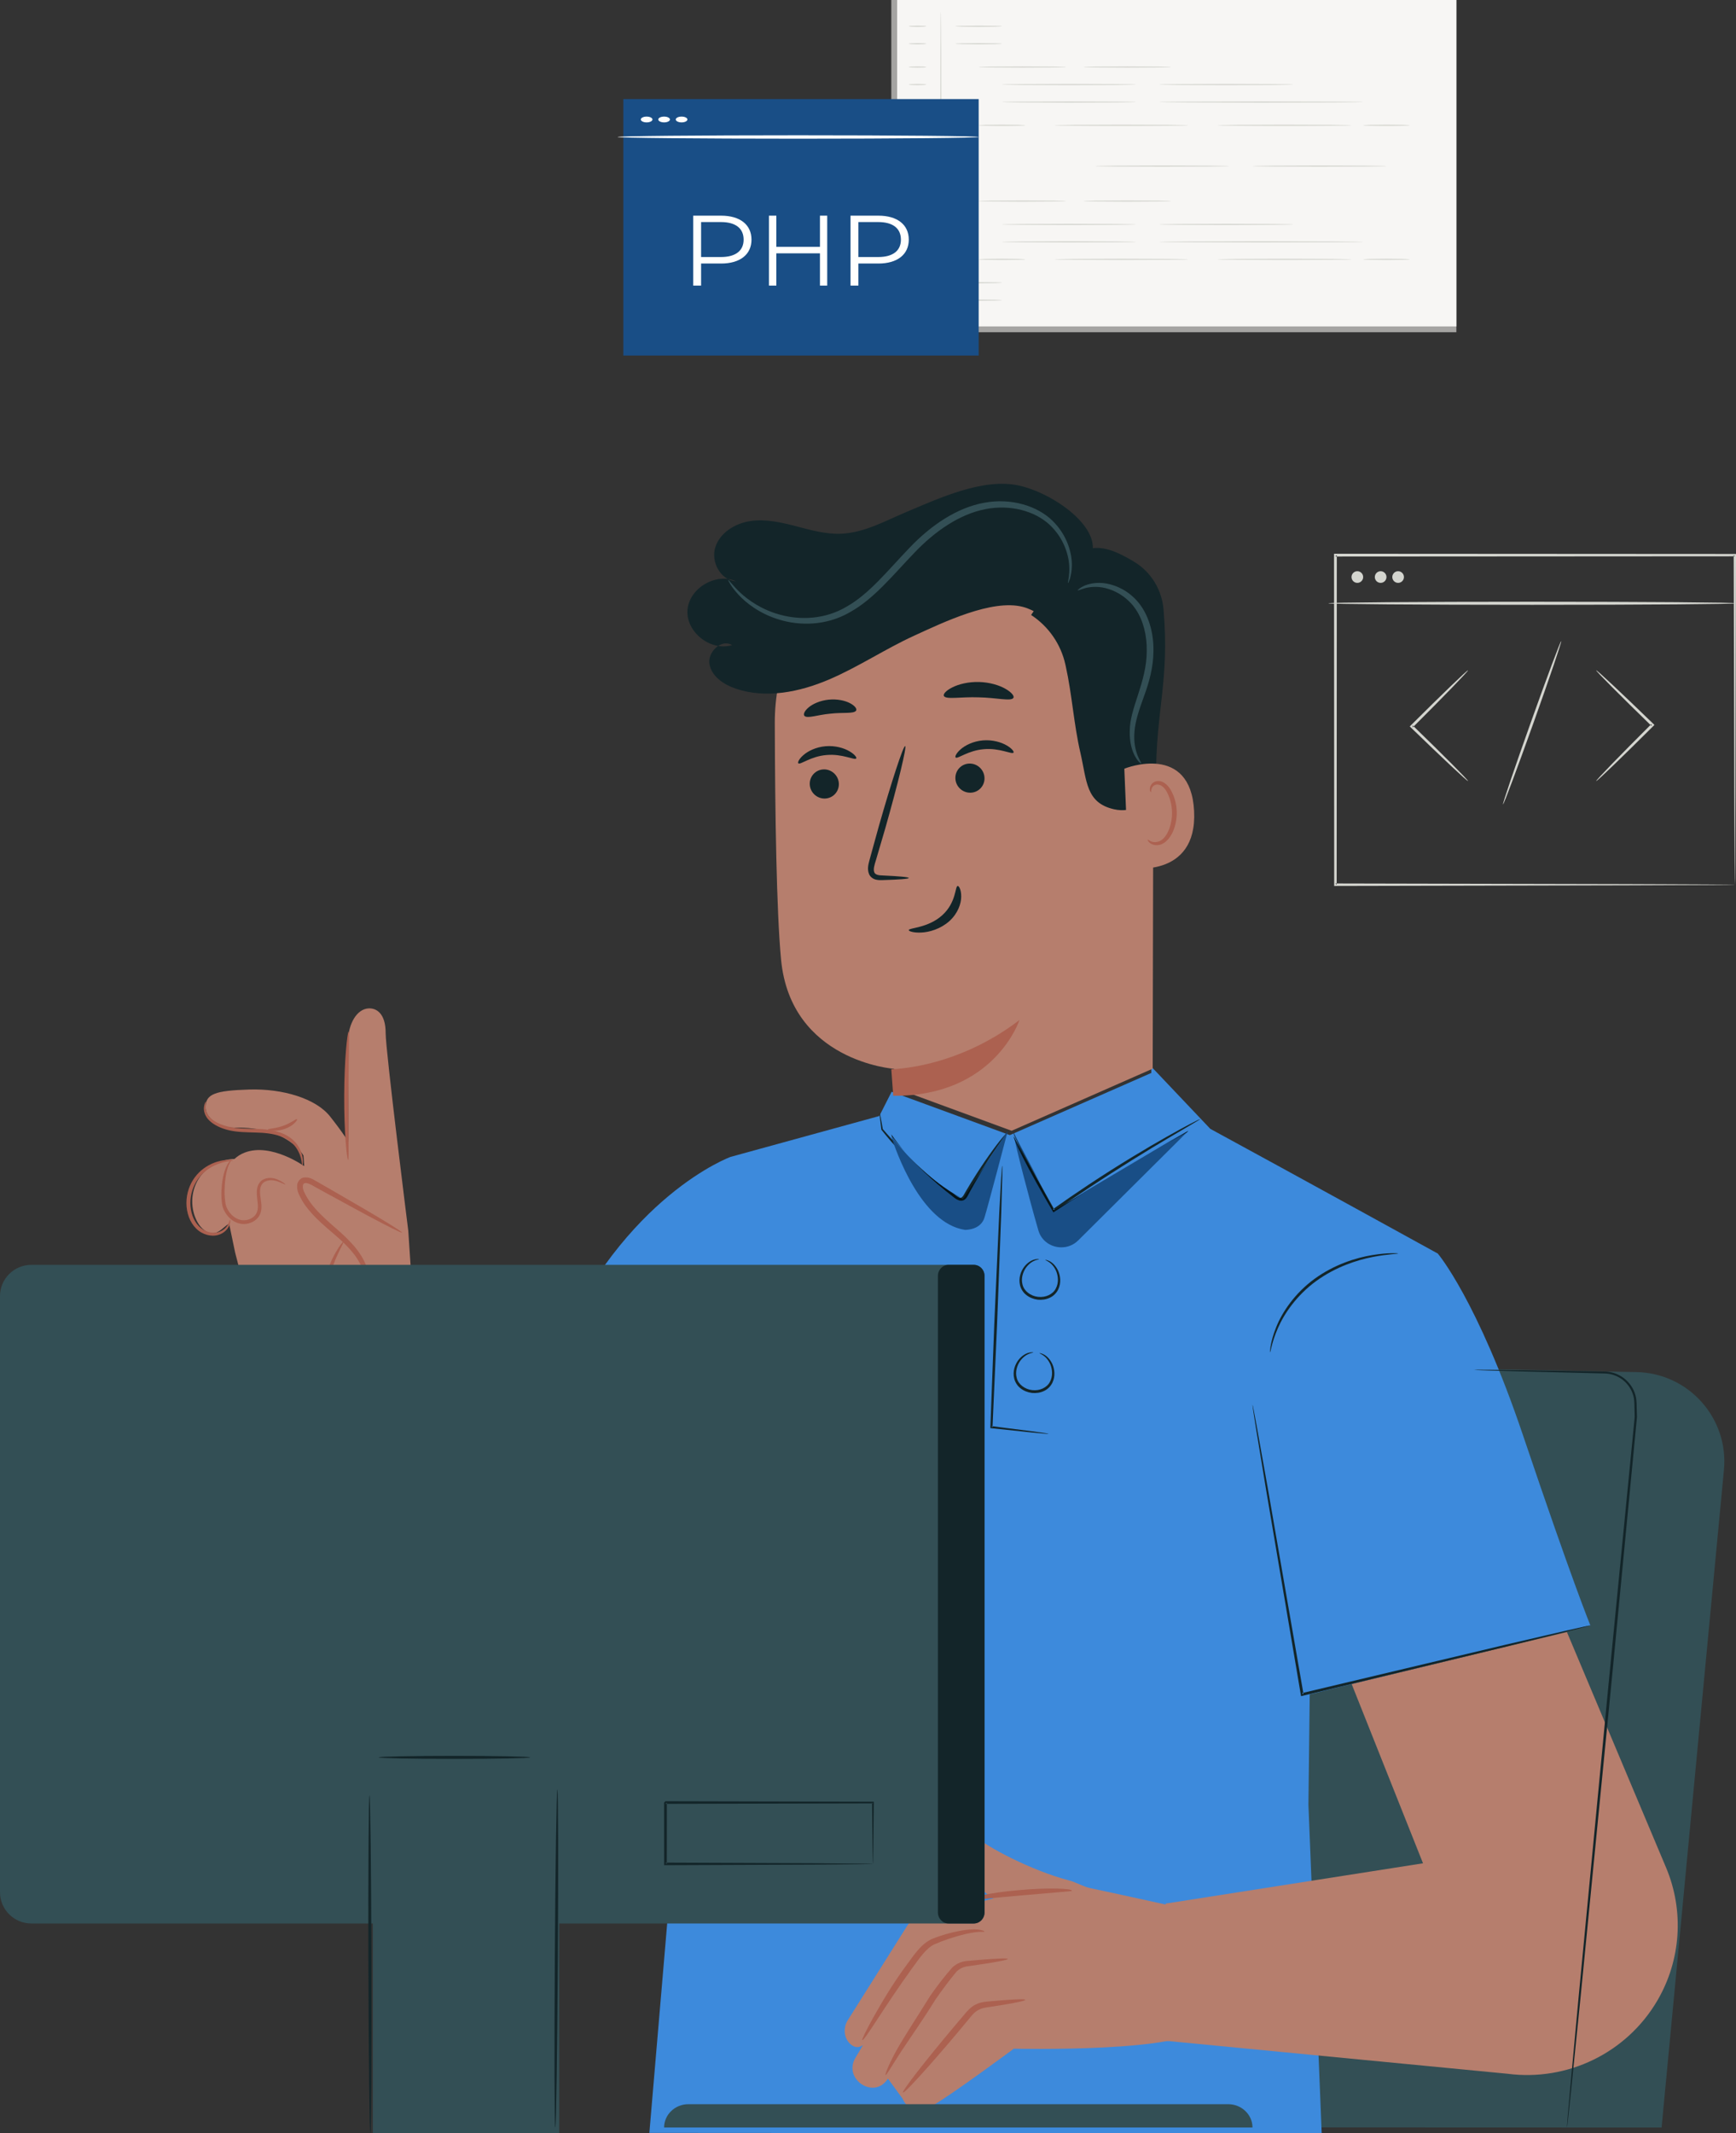 <?xml version="1.0" encoding="UTF-8"?>
<svg width="298px" height="366px" viewBox="0 0 298 366" version="1.1" xmlns="http://www.w3.org/2000/svg" xmlns:xlink="http://www.w3.org/1999/xlink">
    <rect x="0" y="0" width="298" height="366" fill="#333333" stroke="none"/>
    <title>Boy Illustration</title>
    <g id="Page-1" stroke="none" stroke-width="1" fill="none" fill-rule="evenodd">
        <g id="Self-Assessment" transform="translate(-769, -1899)">
            <g id="Boy-Illustration" transform="translate(769, 1899)">
                <polygon id="Fill-94" fill="#FFFFFE" points="154 56 250 56 250 0 154 0"></polygon>
                <polygon id="Fill-95" fill="#F1F0EC" opacity="0.597" points="153 57 250 57 250 0 153 0"></polygon>
                <path d="M161.501,53 C161.445,53 161.399,41.582 161.399,27.5 C161.399,13.415 161.445,2 161.501,2 C161.556,2 161.601,13.415 161.601,27.5 C161.601,41.582 161.556,53 161.501,53" id="Fill-96" fill="#D4D5CF"></path>
                <path d="M159,4.5 C159,4.556 158.329,4.601 157.5,4.601 C156.671,4.601 156,4.556 156,4.5 C156,4.444 156.671,4.399 157.5,4.399 C158.329,4.399 159,4.444 159,4.5" id="Fill-97" fill="#D4D5CF"></path>
                <path d="M159,7.5 C159,7.556 158.329,7.601 157.5,7.601 C156.671,7.601 156,7.556 156,7.5 C156,7.444 156.671,7.399 157.5,7.399 C158.329,7.399 159,7.444 159,7.5" id="Fill-98" fill="#D4D5CF"></path>
                <path d="M159,11.5 C159,11.557 158.329,11.601 157.5,11.601 C156.671,11.601 156,11.557 156,11.5 C156,11.445 156.671,11.399 157.5,11.399 C158.329,11.399 159,11.445 159,11.5" id="Fill-99" fill="#D4D5CF"></path>
                <path d="M159,14.5 C159,14.556 158.329,14.601 157.5,14.601 C156.671,14.601 156,14.556 156,14.5 C156,14.445 156.671,14.399 157.5,14.399 C158.329,14.399 159,14.445 159,14.5" id="Fill-100" fill="#D4D5CF"></path>
                <path d="M159,17.5 C159,17.555 158.329,17.601 157.5,17.601 C156.671,17.601 156,17.555 156,17.5 C156,17.444 156.671,17.399 157.5,17.399 C158.329,17.399 159,17.444 159,17.5" id="Fill-101" fill="#D4D5CF"></path>
                <path d="M159,21.5 C159,21.555 158.329,21.602 157.5,21.602 C156.671,21.602 156,21.555 156,21.5 C156,21.445 156.671,21.398 157.5,21.398 C158.329,21.398 159,21.445 159,21.5" id="Fill-102" fill="#D4D5CF"></path>
                <path d="M159,24.5 C159,24.556 158.329,24.601 157.5,24.601 C156.671,24.601 156,24.556 156,24.5 C156,24.444 156.671,24.399 157.5,24.399 C158.329,24.399 159,24.444 159,24.5" id="Fill-103" fill="#D4D5CF"></path>
                <path d="M159,28.5 C159,28.556 158.329,28.601 157.5,28.601 C156.671,28.601 156,28.556 156,28.5 C156,28.444 156.671,28.399 157.5,28.399 C158.329,28.399 159,28.444 159,28.5" id="Fill-104" fill="#D4D5CF"></path>
                <path d="M159,31.5 C159,31.555 158.329,31.602 157.5,31.602 C156.671,31.602 156,31.555 156,31.5 C156,31.445 156.671,31.398 157.5,31.398 C158.329,31.398 159,31.445 159,31.5" id="Fill-105" fill="#D4D5CF"></path>
                <path d="M159,34.5 C159,34.556 158.329,34.601 157.5,34.601 C156.671,34.601 156,34.556 156,34.5 C156,34.445 156.671,34.399 157.5,34.399 C158.329,34.399 159,34.445 159,34.5" id="Fill-106" fill="#D4D5CF"></path>
                <path d="M159,38.5 C159,38.556 158.329,38.601 157.5,38.601 C156.671,38.601 156,38.556 156,38.5 C156,38.444 156.671,38.399 157.5,38.399 C158.329,38.399 159,38.444 159,38.5" id="Fill-107" fill="#D4D5CF"></path>
                <path d="M159,41.5 C159,41.555 158.329,41.601 157.5,41.601 C156.671,41.601 156,41.555 156,41.5 C156,41.444 156.671,41.399 157.5,41.399 C158.329,41.399 159,41.444 159,41.5" id="Fill-108" fill="#D4D5CF"></path>
                <path d="M159,44.5 C159,44.556 158.329,44.601 157.5,44.601 C156.671,44.601 156,44.556 156,44.5 C156,44.445 156.671,44.399 157.5,44.399 C158.329,44.399 159,44.445 159,44.5" id="Fill-109" fill="#D4D5CF"></path>
                <path d="M159,48.5 C159,48.556 158.329,48.601 157.5,48.601 C156.671,48.601 156,48.556 156,48.5 C156,48.444 156.671,48.399 157.5,48.399 C158.329,48.399 159,48.444 159,48.5" id="Fill-110" fill="#D4D5CF"></path>
                <path d="M159,51.5 C159,51.555 158.329,51.601 157.5,51.601 C156.671,51.601 156,51.555 156,51.5 C156,51.444 156.671,51.399 157.5,51.399 C158.329,51.399 159,51.444 159,51.5" id="Fill-111" fill="#D4D5CF"></path>
                <path d="M172,4.5 C172,4.556 170.209,4.601 168.001,4.601 C165.791,4.601 164,4.556 164,4.5 C164,4.444 165.791,4.399 168.001,4.399 C170.209,4.399 172,4.444 172,4.5" id="Fill-112" fill="#D4D5CF"></path>
                <path d="M172,51.5 C172,51.555 170.209,51.601 168.001,51.601 C165.791,51.601 164,51.555 164,51.5 C164,51.444 165.791,51.399 168.001,51.399 C170.209,51.399 172,51.444 172,51.5" id="Fill-113" fill="#D4D5CF"></path>
                <path d="M183,11.5 C183,11.557 179.642,11.601 175.5,11.601 C171.357,11.601 168,11.557 168,11.5 C168,11.445 171.357,11.399 175.5,11.399 C179.642,11.399 183,11.445 183,11.5" id="Fill-114" fill="#D4D5CF"></path>
                <path d="M201,11.5 C201,11.557 197.642,11.601 193.5,11.601 C189.358,11.601 186,11.557 186,11.5 C186,11.445 189.358,11.399 193.5,11.399 C197.642,11.399 201,11.445 201,11.5" id="Fill-115" fill="#D4D5CF"></path>
                <path d="M195,14.5 C195,14.556 189.851,14.601 183.5,14.601 C177.147,14.601 172,14.556 172,14.5 C172,14.445 177.147,14.399 183.5,14.399 C189.851,14.399 195,14.445 195,14.5" id="Fill-116" fill="#D4D5CF"></path>
                <path d="M195,17.5 C195,17.555 189.851,17.601 183.5,17.601 C177.147,17.601 172,17.555 172,17.5 C172,17.444 177.147,17.399 183.5,17.399 C189.851,17.399 195,17.444 195,17.5" id="Fill-117" fill="#D4D5CF"></path>
                <path d="M211,28.5 C211,28.556 205.851,28.601 199.5,28.601 C193.148,28.601 188,28.556 188,28.5 C188,28.444 193.148,28.399 199.5,28.399 C205.851,28.399 211,28.444 211,28.5" id="Fill-118" fill="#D4D5CF"></path>
                <path d="M204,21.5 C204,21.555 198.851,21.602 192.501,21.602 C186.149,21.602 181,21.555 181,21.5 C181,21.445 186.149,21.398 192.501,21.398 C198.851,21.398 204,21.445 204,21.5" id="Fill-119" fill="#D4D5CF"></path>
                <path d="M222,14.5 C222,14.556 216.851,14.601 210.5,14.601 C204.148,14.601 199,14.556 199,14.5 C199,14.445 204.148,14.399 210.5,14.399 C216.851,14.399 222,14.445 222,14.5" id="Fill-121" fill="#D4D5CF"></path>
                <path d="M234,17.5 C234,17.555 226.164,17.601 216.5,17.601 C206.833,17.601 199,17.555 199,17.5 C199,17.444 206.833,17.399 216.5,17.399 C226.164,17.399 234,17.444 234,17.5" id="Fill-123" fill="#D4D5CF"></path>
                <path d="M172,7.5 C172,7.556 170.209,7.601 168.001,7.601 C165.791,7.601 164,7.556 164,7.5 C164,7.444 165.791,7.399 168.001,7.399 C170.209,7.399 172,7.444 172,7.5" id="Fill-124" fill="#D4D5CF"></path>
                <path d="M172,48.5 C172,48.556 170.209,48.601 168.001,48.601 C165.791,48.601 164,48.556 164,48.5 C164,48.444 165.791,48.399 168.001,48.399 C170.209,48.399 172,48.444 172,48.5" id="Fill-125" fill="#D4D5CF"></path>
                <path d="M176,21.5 C176,21.555 174.209,21.602 172,21.602 C169.791,21.602 168,21.555 168,21.5 C168,21.445 169.791,21.398 172,21.398 C174.209,21.398 176,21.445 176,21.5" id="Fill-126" fill="#D4D5CF"></path>
                <path d="M183,34.5 C183,34.556 179.642,34.601 175.5,34.601 C171.357,34.601 168,34.556 168,34.5 C168,34.445 171.357,34.399 175.5,34.399 C179.642,34.399 183,34.445 183,34.5" id="Fill-128" fill="#D4D5CF"></path>
                <path d="M201,34.5 C201,34.556 197.642,34.601 193.5,34.601 C189.358,34.601 186,34.556 186,34.5 C186,34.445 189.358,34.399 193.5,34.399 C197.642,34.399 201,34.445 201,34.5" id="Fill-129" fill="#D4D5CF"></path>
                <path d="M195,38.5 C195,38.556 189.851,38.601 183.5,38.601 C177.147,38.601 172,38.556 172,38.5 C172,38.444 177.147,38.399 183.5,38.399 C189.851,38.399 195,38.444 195,38.5" id="Fill-130" fill="#D4D5CF"></path>
                <path d="M195,41.5 C195,41.556 189.851,41.601 183.5,41.601 C177.147,41.601 172,41.556 172,41.5 C172,41.444 177.147,41.399 183.5,41.399 C189.851,41.399 195,41.444 195,41.5" id="Fill-131" fill="#D4D5CF"></path>
                <path d="M204,44.5 C204,44.556 198.851,44.601 192.501,44.601 C186.149,44.601 181,44.556 181,44.5 C181,44.445 186.149,44.399 192.501,44.399 C198.851,44.399 204,44.445 204,44.5" id="Fill-132" fill="#D4D5CF"></path>
                <path d="M222,38.5 C222,38.556 216.851,38.601 210.5,38.601 C204.148,38.601 199,38.556 199,38.5 C199,38.444 204.148,38.399 210.5,38.399 C216.851,38.399 222,38.444 222,38.5" id="Fill-134" fill="#D4D5CF"></path>
                <path d="M234,41.5 C234,41.556 226.164,41.601 216.5,41.601 C206.833,41.601 199,41.556 199,41.5 C199,41.444 206.833,41.399 216.5,41.399 C226.164,41.399 234,41.444 234,41.5" id="Fill-135" fill="#D4D5CF"></path>
                <path d="M176,44.5 C176,44.556 174.209,44.601 172,44.601 C169.791,44.601 168,44.556 168,44.5 C168,44.445 169.791,44.399 172,44.399 C174.209,44.399 176,44.445 176,44.5" id="Fill-136" fill="#D4D5CF"></path>
                <path d="M285.228,365 L295.93,252.179 C296.773,243.299 289.861,235.577 280.907,235.397 L161.788,233.003 C153.644,232.839 146.779,239.022 146.124,247.11 L137,364.95 L285.228,365" id="Fill-146" fill="#334F55"></path>
                <path d="M125,278.392 C123.412,278.436 112.306,298.549 104.155,313.711 C98.743,323.779 87.935,329.728 76.543,328.928 C62.963,327.974 51.865,317.71 49.842,304.234 L43,225.794 L70.425,219 L81.623,280.421 L88.499,260.9 L125,278.392" id="Fill-148" fill="#B67E6D"></path>
                <path d="M71,224.902 L70.083,211.138 C70.083,211.138 66.196,180.258 66.2,177.243 C66.206,173.76 64.527,172.92 63.242,173.006 C61.24,173.14 59.821,175.603 59.724,178.592 C59.692,179.625 59.819,195.944 59.819,195.944 C59.819,195.944 59.073,194.593 56.657,191.538 C54.242,188.483 48.572,186.738 42.752,186.924 C36.932,187.11 35.319,187.676 35.285,189.939 C35.272,190.847 35.783,191.577 36.427,192.135 C37.479,193.045 38.873,193.482 40.265,193.458 C49.59,193.287 52.099,198.266 52.099,198.266 L52.219,200.067 C52.219,200.067 46.551,196.022 42.039,197.729 C41.302,198.008 40.72,198.395 40.239,198.839 C37.763,198.864 35.33,200.216 34.041,202.333 C32.7,204.536 32.65,207.464 33.917,209.712 C34.521,210.787 35.639,211.784 36.847,211.54 C37.484,211.411 38.001,210.961 38.496,210.539 C38.756,210.318 39.03,210.098 39.326,209.926 L40.369,214.923 C40.369,214.923 43.311,226.024 44.045,231" id="Fill-149" fill="#B67E6D"></path>
                <path d="M68.588,223.902 C66.846,224.364 65.062,223.128 64.122,221.635 C63.182,220.142 62.793,218.384 61.967,216.829 C59.496,212.18 53.521,209.961 51.283,205.202 C50.971,204.539 50.801,203.625 51.404,203.189 C51.962,202.785 52.75,203.105 53.359,203.432 C58.573,206.23 63.787,209.026 69,211.822" id="Fill-150" fill="#B67E6D"></path>
                <path d="M68.999,211.464 C69.032,211.404 68.477,211.016 67.447,210.369 C66.416,209.72 64.91,208.812 63.036,207.708 C61.08,206.572 58.859,205.282 56.433,203.874 C55.808,203.517 55.169,203.151 54.518,202.779 C53.885,202.479 53.19,201.802 52.011,202.056 C51.429,202.211 51.025,202.849 51.008,203.379 C50.966,203.912 51.091,204.37 51.261,204.801 C51.626,205.597 52.044,206.344 52.573,207.037 C54.679,209.815 57.398,211.56 59.363,213.587 C60.361,214.584 61.197,215.63 61.773,216.725 C62.351,217.817 62.711,218.967 63.153,219.991 C63.948,222.1 65.452,223.501 66.684,223.843 C67.939,224.224 68.635,223.795 68.598,223.772 C68.589,223.67 67.896,223.929 66.819,223.476 C65.736,223.034 64.492,221.772 63.803,219.722 C63.415,218.719 63.095,217.547 62.503,216.34 C61.91,215.133 61.034,213.992 60.012,212.934 C57.994,210.796 55.304,209.009 53.366,206.432 C52.879,205.799 52.491,205.096 52.172,204.417 C51.883,203.746 51.922,203.064 52.305,202.995 C52.711,202.856 53.411,203.248 54.06,203.62 C54.715,203.982 55.36,204.337 55.991,204.686 C58.454,206.024 60.71,207.252 62.697,208.33 C64.612,209.355 66.172,210.168 67.26,210.712 C68.348,211.254 68.965,211.525 68.999,211.464" id="Fill-151" fill="#AC6150"></path>
                <path d="M51.898,200 C51.771,200.027 51.985,198.618 50.852,196.931 C50.293,196.107 49.335,195.347 48.079,194.919 C46.828,194.474 45.345,194.331 43.772,194.298 C42.198,194.257 40.651,194.234 39.27,193.905 C37.899,193.574 36.711,193.006 35.922,192.232 C35.109,191.458 34.928,190.461 35.023,189.874 C35.113,189.272 35.302,188.99 35.324,189 C35.383,189.017 35.278,189.33 35.269,189.89 C35.26,190.442 35.475,191.259 36.229,191.907 C36.962,192.556 38.097,193.056 39.397,193.336 C40.704,193.617 42.199,193.626 43.79,193.666 C45.38,193.701 46.944,193.863 48.279,194.372 C49.622,194.861 50.67,195.754 51.225,196.685 C51.798,197.612 51.964,198.495 51.995,199.085 C52.022,199.682 51.933,200.003 51.898,200" id="Fill-152" fill="#AC6150"></path>
                <path d="M59.837,177 C59.939,177.006 59.923,178.24 59.889,180.229 C59.862,182.444 59.83,185.083 59.795,188 C59.809,190.917 59.821,193.557 59.83,195.772 C59.849,197.762 59.856,198.995 59.754,199 C59.661,199.006 59.476,197.781 59.329,195.79 C59.178,193.798 59.075,191.042 59.085,187.998 C59.098,184.954 59.221,182.198 59.387,180.209 C59.55,178.218 59.744,176.994 59.837,177" id="Fill-153" fill="#AC6150"></path>
                <path d="M48.999,203.199 C48.976,203.242 48.642,203.082 48.044,202.833 C47.469,202.605 46.492,202.238 45.514,202.712 C45.039,202.939 44.727,203.43 44.662,204.063 C44.579,204.689 44.713,205.39 44.817,206.167 C44.919,206.924 44.978,207.884 44.426,208.712 C43.877,209.51 42.912,209.977 41.919,209.999 C40.9,210.024 39.976,209.538 39.343,208.897 C38.707,208.243 38.278,207.471 38.127,206.634 C37.893,205.042 38.023,203.644 38.192,202.47 C38.383,201.303 38.695,200.377 39.03,199.794 C39.368,199.208 39.681,198.979 39.7,199.002 C39.744,199.041 39.509,199.318 39.258,199.903 C39.008,200.489 38.777,201.392 38.65,202.532 C38.539,203.663 38.47,205.068 38.718,206.525 C38.988,207.869 40.266,209.38 41.903,209.355 C42.703,209.34 43.484,208.953 43.896,208.36 C44.311,207.761 44.308,206.977 44.22,206.235 C44.139,205.488 44.007,204.726 44.127,203.987 C44.209,203.255 44.688,202.548 45.312,202.302 C46.566,201.787 47.6,202.316 48.154,202.606 C48.736,202.934 49.018,203.164 48.999,203.199" id="Fill-154" fill="#AC6150"></path>
                <path d="M39.475,209.25 C39.507,209.245 39.601,209.598 39.381,210.188 C39.166,210.756 38.556,211.575 37.401,211.892 C36.271,212.202 34.747,211.85 33.667,210.769 C32.581,209.699 32.004,208.073 32,206.397 C31.999,204.713 32.577,203.137 33.458,201.965 C34.337,200.778 35.487,200.023 36.502,199.589 C37.527,199.151 38.434,199.024 39.048,199.003 C39.666,198.985 40.002,199.056 40,199.095 C40.016,199.222 38.606,199.091 36.705,200.01 C35.776,200.47 34.743,201.211 33.966,202.314 C33.185,203.407 32.675,204.859 32.676,206.397 C32.677,207.929 33.196,209.402 34.115,210.348 C35.021,211.301 36.322,211.65 37.289,211.44 C38.271,211.231 38.88,210.563 39.141,210.082 C39.411,209.584 39.417,209.246 39.475,209.25" id="Fill-155" fill="#AC6150"></path>
                <path d="M51,219.896 C50.996,219.836 51.572,219.715 52.531,219.918 C53.473,220.116 54.817,220.716 55.868,222.019 L55.33,222.183 C55.4,221.484 55.515,220.729 55.684,219.961 C56.614,215.669 58.885,212.876 58.99,213.004 C59.158,213.107 57.193,215.977 56.304,220.108 C56.139,220.851 56.018,221.578 55.934,222.253 L55.84,223 L55.395,222.417 C54.482,221.221 53.293,220.591 52.433,220.302 C51.561,220.007 50.997,219.984 51,219.896" id="Fill-156" fill="#AC6150"></path>
                <path d="M50.975,192.009 C51.143,192.077 50.459,193.125 48.897,193.675 C47.344,194.237 45.947,193.931 46.002,193.783 C46.021,193.616 47.27,193.638 48.618,193.143 C49.978,192.672 50.813,191.907 50.975,192.009" id="Fill-157" fill="#AC6150"></path>
                <path d="M224.825,290.686 L273,278.856 C273,278.856 269.94,271.434 261.446,246.272 C253.6,223.024 246.811,215.065 246.811,215.065 C246.811,215.065 222.202,201.515 207.761,193.67 L197.639,183 L197.637,184.074 L173.35,194.744 L159.048,189.501 L153.055,187.304 L150.943,191.468 L125.411,198.479 C125.411,198.479 107.204,205.088 95.477,231.815 C81.029,264.748 80,270.484 80,270.484 L117.732,292.366 L111.469,365.927 L226.88,366 L224.603,309.631 L224.825,290.686" id="Fill-158" fill="#3D8ADC"></path>
                <path d="M151.012,191 C151.035,190.996 151.096,191.244 151.186,191.713 C151.282,192.254 151.402,192.928 151.547,193.744 L151.521,193.684 C153.533,196.04 157.242,200.077 162.179,203.906 C162.661,204.281 163.142,204.647 163.62,205 C164.074,205.356 164.599,205.684 164.98,205.491 C165.359,205.306 165.58,204.704 165.871,204.254 C166.153,203.783 166.431,203.322 166.701,202.871 C167.802,201.084 168.854,199.51 169.771,198.211 C170.689,196.911 171.481,195.89 172.051,195.204 C172.339,194.862 172.568,194.6 172.731,194.431 C172.894,194.259 172.985,194.174 172.998,194.185 C173.028,194.208 172.725,194.595 172.201,195.312 C171.679,196.029 170.933,197.072 170.056,198.39 C169.178,199.708 168.159,201.294 167.085,203.085 C166.82,203.536 166.549,203.997 166.272,204.467 C166.137,204.705 166,204.947 165.863,205.19 C165.716,205.437 165.534,205.726 165.189,205.896 C164.84,206.069 164.424,206.003 164.128,205.866 C163.822,205.733 163.567,205.541 163.33,205.364 C162.846,205.009 162.361,204.641 161.875,204.262 C156.902,200.407 153.231,196.282 151.315,193.839 L151.293,193.809 L151.29,193.779 C151.193,192.955 151.113,192.276 151.049,191.731 C151.001,191.258 150.988,191.004 151.012,191" id="Fill-161" fill="#132529"></path>
                <path d="M206,192.002 C206.007,192.017 205.878,192.106 205.627,192.262 C205.326,192.442 204.96,192.661 204.518,192.925 C203.487,193.531 202.104,194.345 200.423,195.335 C196.971,197.378 192.241,200.27 187.133,203.654 C184.931,205.109 182.841,206.538 180.944,207.862 L180.746,208 L180.63,207.789 C178.511,203.96 176.783,200.634 175.635,198.237 C175.063,197.037 174.632,196.073 174.365,195.398 C174.098,194.726 173.982,194.349 174.002,194.342 C174.029,194.331 174.188,194.686 174.498,195.337 C174.804,195.988 175.272,196.93 175.876,198.108 C177.09,200.461 178.868,203.755 181.011,207.558 L180.696,207.485 C182.587,206.143 184.676,204.704 186.879,203.244 C191.998,199.856 196.765,197.005 200.261,195.036 C202.008,194.046 203.438,193.279 204.431,192.758 C204.891,192.526 205.271,192.333 205.582,192.176 C205.849,192.048 205.992,191.987 206,192.002" id="Fill-162" fill="#132529"></path>
                <path d="M180,245.991 C179.998,246.009 179.76,245.999 179.309,245.964 C178.805,245.918 178.153,245.859 177.345,245.785 C175.581,245.599 173.142,245.343 170.169,245.03 L170,245.012 L170.007,244.843 C170.185,240.126 170.418,233.981 170.672,227.267 C171.009,219.763 171.313,212.973 171.536,207.982 C171.668,205.562 171.776,203.58 171.854,202.139 C171.899,201.492 171.936,200.966 171.965,200.552 C171.995,200.19 172.02,200 172.036,200 C172.053,200.001 172.062,200.193 172.063,200.556 C172.057,200.97 172.051,201.497 172.042,202.146 C172.002,203.59 171.947,205.572 171.878,207.994 C171.691,212.987 171.437,219.78 171.155,227.286 C170.857,233.998 170.584,240.14 170.374,244.857 L170.212,244.67 C173.179,245.048 175.61,245.358 177.369,245.583 C178.173,245.696 178.82,245.788 179.322,245.86 C179.769,245.928 180.002,245.974 180,245.991" id="Fill-163" fill="#132529"></path>
                <path d="M179.434,216.148 C179.439,216.132 179.508,216.139 179.639,216.17 C179.775,216.194 179.959,216.266 180.192,216.383 C180.65,216.62 181.242,217.151 181.641,218.015 C182.016,218.861 182.218,220.101 181.629,221.274 C181.337,221.845 180.838,222.361 180.205,222.648 C179.578,222.942 178.855,223.052 178.136,222.977 C177.419,222.888 176.738,222.617 176.19,222.187 C175.637,221.765 175.263,221.148 175.102,220.526 C174.786,219.248 175.255,218.084 175.806,217.344 C176.384,216.595 177.079,216.21 177.577,216.084 C177.829,216.021 178.026,215.993 178.162,216.001 C178.297,216.001 178.366,216.009 178.367,216.026 C178.372,216.076 178.089,216.084 177.636,216.264 C177.186,216.437 176.578,216.836 176.081,217.549 C175.605,218.252 175.233,219.321 175.53,220.407 C175.797,221.499 176.912,222.351 178.19,222.492 C179.465,222.644 180.738,222.067 181.239,221.061 C181.768,220.072 181.639,218.944 181.33,218.152 C181.002,217.344 180.496,216.816 180.094,216.546 C179.692,216.268 179.419,216.197 179.434,216.148" id="Fill-164" fill="#132529"></path>
                <path d="M178.433,232.148 C178.438,232.131 178.507,232.14 178.639,232.171 C178.773,232.193 178.958,232.266 179.19,232.383 C179.649,232.62 180.241,233.152 180.641,234.014 C181.016,234.86 181.218,236.101 180.629,237.274 C180.336,237.845 179.837,238.361 179.204,238.647 C178.577,238.943 177.854,239.053 177.135,238.977 C176.417,238.888 175.736,238.617 175.189,238.187 C174.636,237.764 174.262,237.149 174.103,236.525 C173.785,235.248 174.254,234.085 174.805,233.345 C175.384,232.594 176.078,232.21 176.577,232.083 C176.829,232.021 177.025,231.992 177.162,232.002 C177.297,232.001 177.366,232.008 177.367,232.025 C177.371,232.077 177.089,232.084 176.636,232.263 C176.185,232.437 175.577,232.836 175.079,233.548 C174.605,234.252 174.231,235.322 174.529,236.406 C174.797,237.499 175.912,238.351 177.189,238.493 C178.465,238.644 179.738,238.065 180.238,237.061 C180.766,236.071 180.638,234.944 180.329,234.151 C180,233.344 179.494,232.816 179.093,232.546 C178.692,232.268 178.418,232.197 178.433,232.148" id="Fill-165" fill="#132529"></path>
                <path d="M182.19,214 C180.465,214 178.78,212.94 178.247,211.096 C176.582,205.336 174.382,196.84 174.044,194.817 C174.094,194.976 174.207,195.28 174.388,195.71 C174.661,196.36 175.102,197.289 175.687,198.446 C176.86,200.756 178.627,203.961 180.793,207.652 L180.912,207.856 L181.115,207.723 C182.675,206.696 184.364,205.604 186.137,204.485 L200.922,195.709 C200.958,195.688 200.993,195.668 201.029,195.649 C202.155,195.024 203.151,194.471 204,194 L185.09,212.803 C184.268,213.62 183.221,214 182.19,214 M178.617,203.07 C177.556,201.239 176.649,199.63 175.933,198.322 C175.316,197.186 174.837,196.278 174.524,195.65 C174.229,195.066 174.068,194.728 174.025,194.694 C173.999,194.52 173.993,194.413 174.008,194.383 L178.617,203.07" id="Fill-166" fill="#194E86"></path>
                <path d="M180.826,208 L180.707,207.798 C178.561,204.147 176.81,200.976 175.647,198.69 C175.068,197.546 174.631,196.627 174.36,195.984 C174.18,195.559 174.068,195.258 174.019,195.101 C174.012,195.057 174.005,195.016 174,194.979 C174.043,195.013 174.202,195.347 174.495,195.925 C174.805,196.546 175.279,197.444 175.892,198.568 C176.601,199.862 177.5,201.454 178.55,203.265 L180.9,207.689 L186.003,204.665 C184.246,205.772 182.572,206.853 181.026,207.869 L180.826,208 M200.655,195.983 L204,194 L203.705,194.292 C202.864,194.759 201.877,195.305 200.761,195.923 C200.725,195.943 200.691,195.962 200.655,195.983" id="Fill-167" fill="#051317"></path>
                <path d="M165.685,211 C165.655,211 165.64,210.999 165.64,210.999 C158.052,209.853 153.761,197.391 153,194.983 C153.635,195.768 154.382,196.647 155.233,197.585 C155.974,198.435 156.752,199.247 157.564,200.022 C158.937,201.384 160.487,202.799 162.195,204.18 C162.668,204.563 163.139,204.937 163.61,205.297 C163.841,205.476 164.088,205.671 164.386,205.806 C164.552,205.886 164.756,205.942 164.963,205.942 C165.117,205.942 165.274,205.911 165.417,205.836 C165.753,205.664 165.93,205.37 166.073,205.121 C166.207,204.874 166.34,204.629 166.471,204.387 C166.74,203.911 167.003,203.443 167.261,202.986 C168.074,201.573 168.853,200.287 169.562,199.155 L172.504,194.724 C172.779,194.335 172.954,194.091 173,194 C172.798,194.772 169.644,206.784 168.992,208.902 C168.371,210.922 166.04,211 165.685,211 M164.915,205.481 C164.594,205.453 164.224,205.199 163.893,204.928 C163.779,204.84 163.665,204.752 163.55,204.662 C163.998,204.943 164.452,205.216 164.915,205.481" id="Fill-168" fill="#194E86"></path>
                <path d="M165.005,206 C164.799,206 164.597,205.943 164.433,205.863 C164.136,205.728 163.89,205.533 163.661,205.353 C163.194,204.993 162.725,204.619 162.256,204.235 C160.558,202.852 159.019,201.434 157.655,200.07 C159.461,201.806 161.445,203.353 163.601,204.718 C163.715,204.808 163.829,204.896 163.942,204.984 C164.271,205.255 164.639,205.51 164.957,205.538 C165.064,205.6 165.171,205.662 165.279,205.723 L169.574,199.202 C168.87,200.335 168.095,201.624 167.288,203.039 C167.032,203.496 166.771,203.965 166.503,204.442 C166.373,204.684 166.241,204.93 166.108,205.177 C165.966,205.427 165.79,205.721 165.457,205.894 C165.314,205.969 165.159,206 165.005,206 M155.34,197.629 C154.494,196.69 153.752,195.809 153.121,195.023 C153.04,194.764 153,194.621 153,194.621 C153.734,195.672 154.515,196.674 155.34,197.629 M172.497,194.763 L173,194 C173,194 172.996,194.013 172.989,194.039 C172.944,194.129 172.77,194.374 172.497,194.763" id="Fill-169" fill="#051317"></path>
                <path d="M197.87,183.348 L198,122.599 C198.063,104.305 183.009,89.566 164.711,90.01 L164.213,90.051 C146.528,91.515 132.951,106.318 133,124.055 C133.044,139.575 133.293,156.403 134.076,164.623 C135.74,182.099 153.47,183.372 153.47,183.372 C153.47,183.372 153.45,184.606 153.42,186.573 L173.655,194 L197.87,183.348" id="Fill-170" fill="#B67E6D"></path>
                <path d="M153,183.43 C153,183.43 163.996,183.415 175,175 C175,175 170.704,188.132 153.331,187.999 L153,183.43" id="Fill-171" fill="#AC6150"></path>
                <path d="M139.003,134.576 C139.064,135.957 140.234,137.041 141.614,136.999 C142.991,136.957 144.059,135.806 143.997,134.425 C143.934,133.045 142.765,131.959 141.388,132.001 C140.008,132.043 138.94,133.196 139.003,134.576" id="Fill-172" fill="#132529"></path>
                <path d="M137.05,130.963 C137.39,131.254 139.183,129.743 141.896,129.534 C144.602,129.288 146.707,130.472 146.974,130.128 C147.106,129.976 146.739,129.43 145.82,128.892 C144.915,128.356 143.41,127.884 141.721,128.025 C140.032,128.169 138.662,128.88 137.899,129.558 C137.118,130.24 136.884,130.834 137.05,130.963" id="Fill-173" fill="#132529"></path>
                <path d="M164.003,133.576 C164.065,134.958 165.235,136.041 166.614,135.999 C167.991,135.958 169.061,134.807 168.997,133.426 C168.936,132.045 167.766,130.959 166.388,131.001 C165.008,131.042 163.94,132.195 164.003,133.576" id="Fill-174" fill="#132529"></path>
                <path d="M164.05,129.963 C164.39,130.254 166.185,128.742 168.896,128.534 C171.601,128.288 173.707,129.472 173.974,129.128 C174.105,128.976 173.742,128.43 172.82,127.893 C171.914,127.356 170.41,126.885 168.721,127.025 C167.032,127.169 165.662,127.88 164.898,128.558 C164.12,129.239 163.884,129.833 164.05,129.963" id="Fill-175" fill="#132529"></path>
                <path d="M156,150.629 C156,150.475 154.309,150.323 151.582,150.2 C150.891,150.186 150.231,150.103 150.077,149.641 C149.876,149.156 150.101,148.388 150.367,147.557 C150.873,145.833 151.403,144.025 151.96,142.131 C154.156,134.412 155.686,128.088 155.377,128.001 C155.067,127.914 153.036,134.101 150.839,141.82 C150.314,143.723 149.811,145.535 149.335,147.271 C149.14,148.077 148.767,149.004 149.202,150.01 C149.429,150.51 149.961,150.843 150.411,150.925 C150.861,151.024 151.245,150.999 151.586,150.991 C154.315,150.912 156.002,150.784 156,150.629" id="Fill-176" fill="#132529"></path>
                <path d="M164.396,152.001 C163.933,152.012 164.182,154.832 161.733,157.032 C159.291,159.24 155.99,159.172 156.001,159.568 C155.974,159.748 156.779,160.061 158.164,159.99 C159.524,159.93 161.466,159.379 162.964,158.033 C164.457,156.684 164.999,154.994 165,153.829 C165.009,152.641 164.604,151.969 164.396,152.001" id="Fill-177" fill="#132529"></path>
                <path d="M162.022,119.388 C162.337,120.07 164.909,119.523 167.994,119.638 C171.081,119.691 173.619,120.376 173.971,119.712 C174.127,119.396 173.643,118.77 172.59,118.171 C171.546,117.572 169.917,117.056 168.066,117.004 C166.216,116.956 164.561,117.382 163.487,117.924 C162.403,118.465 161.884,119.064 162.022,119.388" id="Fill-178" fill="#132529"></path>
                <path d="M138.089,122.82 C138.601,123.324 140.36,122.63 142.535,122.44 C144.703,122.183 146.589,122.502 146.962,121.907 C147.122,121.619 146.782,121.102 145.931,120.652 C145.09,120.202 143.724,119.886 142.231,120.039 C140.74,120.194 139.488,120.778 138.782,121.387 C138.063,121.998 137.861,122.572 138.089,122.82" id="Fill-179" fill="#132529"></path>
                <path d="M177,105.508 L177.1,105.575 C180.028,107.527 182.105,110.532 182.874,113.977 C182.901,114.098 182.927,114.213 182.951,114.322 C184.033,119.213 184.326,124.256 185.456,129.134 C186.586,134.014 186.377,137.743 191.241,138.842 C194.31,139.536 196.92,137.821 198.015,136.077 C198.438,135.403 198.447,134.557 198.442,133.76 C198.379,121.74 200.785,117.072 199.734,104.584 C199.448,101.186 197.592,98.127 194.679,96.376 C191.922,94.719 188.584,93.04 185.806,94.655 C183.02,96.276 179.728,102.024 177.675,104.516" id="Fill-180" fill="#132529"></path>
                <path d="M193,131.89 C193.279,131.739 204.389,127.45 204.979,139.151 C205.569,150.852 193.755,149.034 193.718,148.699 C193.681,148.365 193,131.89 193,131.89" id="Fill-181" fill="#B67E6D"></path>
                <path d="M197.01,144.053 C197.059,144.01 197.22,144.195 197.571,144.345 C197.913,144.491 198.494,144.574 199.09,144.296 C200.298,143.743 201.235,141.58 201.186,139.315 C201.161,138.171 200.888,137.095 200.47,136.215 C200.071,135.316 199.49,134.705 198.865,134.621 C198.24,134.5 197.82,134.924 197.694,135.285 C197.555,135.644 197.64,135.891 197.58,135.916 C197.548,135.949 197.32,135.72 197.389,135.195 C197.426,134.944 197.548,134.641 197.81,134.385 C198.078,134.124 198.484,133.976 198.918,134.003 C199.82,134.021 200.671,134.868 201.13,135.834 C201.639,136.801 201.971,138.009 201.999,139.293 C202.043,141.827 200.952,144.26 199.292,144.876 C198.484,145.151 197.787,144.922 197.42,144.645 C197.045,144.355 196.97,144.077 197.01,144.053" id="Fill-182" fill="#AC6150"></path>
                <path d="M187.141,95.852 C189.704,90.846 181.021,84.672 174.931,83.306 C168.84,81.94 161.262,85.445 155.517,87.869 C151.892,89.398 148.322,91.409 144.386,91.57 C141.746,91.678 139.156,90.937 136.602,90.272 C134.046,89.606 131.395,89.006 128.783,89.399 C126.172,89.791 123.582,91.396 122.787,93.89 C121.992,96.385 123.697,99.574 126.334,99.718 C122.855,98.18 118.239,100.955 118.009,104.72 C117.78,108.486 122.022,111.789 125.665,110.682 C123.847,109.54 121.403,111.873 121.791,113.97 C122.179,116.066 124.244,117.446 126.279,118.139 C131.477,119.908 137.266,118.734 142.311,116.578 C147.358,114.424 151.945,111.336 156.937,109.056 C161.927,106.777 170.267,102.739 175.582,104.119 C179.497,105.135 182.522,109.453 184.586,108.276 C186.581,107.138 187.716,104.879 187.945,102.61 C188.172,100.343 187.655,98.073 187.141,95.852" id="Fill-183" fill="#132529"></path>
                <path d="M125.006,99.521 C125.1,99.451 125.691,100.373 127.085,101.691 C128.477,102.983 130.783,104.643 134.048,105.499 C137.254,106.352 141.521,106.353 145.356,104.063 C149.254,101.859 152.415,97.838 156.119,93.988 C159.809,90.108 164.292,87.087 168.959,86.252 C173.598,85.397 178.058,86.791 180.663,89.332 C183.287,91.898 184.019,95.016 184,97.002 C183.993,98.019 183.805,98.787 183.668,99.293 C183.491,99.791 183.376,100.039 183.339,100.025 C183.226,99.997 183.642,98.949 183.54,97.017 C183.425,95.136 182.593,92.251 180.103,89.966 C177.642,87.709 173.483,86.494 169.156,87.351 C164.805,88.189 160.557,91.056 156.952,94.845 C153.318,98.61 150.057,102.74 145.881,105.041 C141.733,107.441 137.154,107.332 133.829,106.326 C130.429,105.316 128.101,103.466 126.765,102.029 C126.1,101.295 125.631,100.684 125.371,100.23 C125.097,99.786 124.971,99.544 125.006,99.521" id="Fill-184" fill="#334F55"></path>
                <path d="M195.901,130.996 C195.862,131.04 195.375,130.707 194.861,129.786 C194.342,128.881 193.873,127.355 193.934,125.459 C193.882,121.546 196.854,117.087 196.847,111.675 C196.893,108.999 196.241,106.448 194.99,104.578 C193.752,102.712 191.951,101.583 190.372,101.073 C188.773,100.537 187.371,100.653 186.455,100.858 C185.535,101.093 185.052,101.362 185.002,101.27 C184.971,101.223 185.378,100.808 186.327,100.412 C187.266,100.048 188.803,99.779 190.589,100.257 C192.355,100.712 194.391,101.859 195.855,103.941 C197.309,106.002 198.048,108.816 197.998,111.69 C197.989,114.574 197.193,117.252 196.365,119.492 C195.545,121.743 194.87,123.753 194.746,125.505 C194.416,129.097 196.068,130.924 195.901,130.996" id="Fill-185" fill="#334F55"></path>
                <path d="M268.975,280 L285.997,320.414 C289.122,327.833 288.567,336.276 284.496,343.228 C279.247,352.19 269.085,357.14 258.733,355.776 L199,350.021 L200.103,326.585 L244.274,319.674 L232.025,288.924 L268.975,280" id="Fill-186" fill="#B67E6D"></path>
                <path d="M200.967,326.943 C200.967,326.943 191.382,324.814 187.268,323.962 C185.935,323.685 184.766,322.936 183.449,322.592 C177.019,320.914 169.151,316.741 167.364,314.982 C164.259,311.925 161.975,316.636 165.07,320.498 C168.164,324.358 170.52,325.691 170.52,325.691 L157.397,329.148 C156.716,329.327 156.128,329.759 155.751,330.359 L145.62,346.45 C144.697,347.769 144.79,349.637 145.996,350.7 C146.585,351.221 147.315,351.452 148.141,350.861 L146.839,353.052 C144.683,356.674 149.965,360.232 152.331,356.747 L152.419,356.614 L154.951,360.073 C154.951,360.073 156.154,363.441 160.037,361.272 C163.244,359.48 174.031,351.481 174.031,351.481 C174.031,351.481 204.478,352.179 206,347.657 L200.967,326.943" id="Fill-187" fill="#B67E6D"></path>
                <path d="M152.016,355.997 C152.163,356.07 153.017,354.548 154.539,352.198 C156.053,349.87 158.356,346.659 160.588,343.035 C161.782,341.317 163.068,339.616 164.173,338.282 C164.751,337.704 165.467,337.402 166.241,337.325 C167.025,337.21 167.783,337.1 168.519,336.993 C171.304,336.571 173.017,336.233 173,336.082 C172.982,335.931 171.237,335.995 168.43,336.219 C167.687,336.283 166.926,336.35 166.136,336.418 C165.263,336.457 164.227,336.818 163.468,337.554 C162.147,339.042 160.945,340.605 159.68,342.413 C157.403,346.107 155.262,349.294 153.873,351.796 C152.5,354.285 151.892,355.936 152.016,355.997" id="Fill-188" fill="#AC6150"></path>
                <path d="M148.01,349.992 C148.365,350.241 151.746,344.345 156.585,337.664 C157.8,336.008 158.937,334.291 160.341,333.605 C161.926,332.905 163.47,332.411 164.751,332.059 C166.039,331.708 167.101,331.513 167.834,331.457 C168.566,331.399 168.969,331.48 168.999,331.394 C169.026,331.337 168.626,331.103 167.838,331.028 C167.055,330.95 165.928,331.035 164.576,331.299 C163.222,331.566 161.652,331.979 159.933,332.675 C158.046,333.57 156.942,335.372 155.706,337.007 C153.205,340.368 151.307,343.649 149.963,346.024 C148.632,348.408 147.907,349.947 148.01,349.992" id="Fill-189" fill="#AC6150"></path>
                <path d="M176,343.095 C175.983,342.939 174.445,342.982 171.971,343.177 C171.31,343.235 170.639,343.294 169.951,343.353 C169.265,343.417 168.359,343.45 167.526,343.886 C166.664,344.27 165.995,345.055 165.448,345.725 C164.852,346.428 164.244,347.146 163.619,347.882 C158.627,353.821 154.774,358.795 155.01,358.994 C155.246,359.193 159.461,354.567 164.428,348.659 C165.043,347.92 165.642,347.202 166.231,346.496 C166.825,345.755 167.311,345.151 167.974,344.831 C168.613,344.465 169.305,344.407 170.057,344.295 C170.74,344.188 171.406,344.083 172.061,343.981 C174.511,343.578 176.018,343.252 176,343.095" id="Fill-190" fill="#AC6150"></path>
                <path d="M184,324.374 C184.043,323.989 179.889,323.814 174.901,324.279 C169.889,324.683 165.905,325.666 166.002,325.952 C166.075,326.166 170.036,325.617 175.011,325.214 C177.163,325.03 179.165,324.856 181.363,324.667 C182.999,324.514 183.961,324.483 184,324.374" id="Fill-191" fill="#AC6150"></path>
                <path d="M215,365 L215,364.935 C214.962,362.751 213.102,361 210.821,361 L118.178,361 C115.871,361 114,362.791 114,365 L215,365" id="Fill-366" fill="#334F55"></path>
                <path d="M5.385,330 L167.099,330 C168.149,330 169,329.153 169,328.105 L169,218.894 C169,217.847 168.149,217 167.099,217 L5.385,217 C2.411,217 0,219.399 0,222.361 L0,324.639 C0,327.601 2.411,330 5.385,330" id="Fill-367" fill="#334F55"></path>
                <polygon id="Fill-368" fill="#334F55" points="64 366 96 366 96 317 64 317"></polygon>
                <path d="M162.827,330 L167.174,330 C168.183,330 169,329.153 169,328.105 L169,218.894 C169,217.847 168.183,217 167.174,217 L162.827,217 C161.817,217 161,217.847 161,218.894 L161,328.105 C161,329.153 161.817,330 162.827,330" id="Fill-369" fill="#132529"></path>
                <path d="M63.426,308 C63.57,307.999 63.72,320.984 63.761,336.998 C63.801,353.016 63.718,366 63.574,366 C63.43,366 63.28,353.018 63.239,336.999 C63.198,320.984 63.282,308 63.426,308" id="Fill-370" fill="#132529"></path>
                <path d="M95.679,307 C95.823,307.001 95.86,319.986 95.76,336.001 C95.661,352.019 95.464,365.001 95.32,365 C95.177,364.999 95.141,352.017 95.239,335.998 C95.339,319.983 95.535,306.999 95.679,307" id="Fill-371" fill="#132529"></path>
                <path d="M149.847,319.778 C149.842,319.773 149.838,319.707 149.832,319.584 C149.828,319.437 149.823,319.259 149.816,319.039 C149.807,318.531 149.795,317.84 149.78,316.958 C149.76,315.128 149.732,312.52 149.697,309.249 L149.847,309.394 C141.424,309.413 128.593,309.443 114.237,309.476 C114.342,309.375 114,309.703 114.472,309.249 L114.472,309.929 L114.471,310.608 C114.471,311.061 114.471,311.511 114.471,311.96 C114.471,312.857 114.47,313.747 114.47,314.626 C114.468,316.385 114.466,318.107 114.465,319.778 L114.235,319.557 C124.411,319.598 133.274,319.633 139.635,319.659 C142.789,319.686 145.322,319.707 147.108,319.722 C147.96,319.734 148.634,319.743 149.128,319.75 C149.341,319.756 149.514,319.761 149.658,319.765 C149.778,319.769 149.842,319.774 149.847,319.778 C149.858,319.788 149.631,319.797 149.185,319.806 C148.702,319.813 148.045,319.824 147.213,319.836 C145.441,319.85 142.926,319.872 139.793,319.898 C133.392,319.923 124.475,319.959 114.235,319.999 L114.006,320 L114.006,319.778 C114.005,318.107 114.003,316.385 114.001,314.626 C114.001,313.747 114,312.857 114,311.96 C114,311.511 114,311.061 114,310.608 L114,309.249 C114.471,308.793 114.132,309.123 114.237,309.021 C128.593,309.055 141.424,309.084 149.847,309.103 L150,309.104 L149.998,309.249 C149.963,312.556 149.935,315.194 149.916,317.044 C149.9,317.912 149.888,318.594 149.88,319.094 C149.868,319.554 149.858,319.789 149.847,319.778" id="Fill-372" fill="#132529"></path>
                <path d="M91,301.5 C91,301.644 85.179,301.76 78.001,301.76 C70.82,301.76 65,301.644 65,301.5 C65,301.356 70.82,301.24 78.001,301.24 C85.179,301.24 91,301.356 91,301.5" id="Fill-373" fill="#132529"></path>
                <polygon id="Fill-511" fill="#194E86" points="107 61 168 61 168 17 107 17"></polygon>
                <path d="M168,23.5 C168,23.662 154.119,23.795 137.002,23.795 C119.877,23.795 106,23.662 106,23.5 C106,23.337 119.877,23.205 137.002,23.205 C154.119,23.205 168,23.337 168,23.5" id="Fill-512" fill="#FFFFFE"></path>
                <path d="M112,20.5 C112,20.776 111.553,21 111,21 C110.447,21 110,20.776 110,20.5 C110,20.224 110.447,20 111,20 C111.553,20 112,20.224 112,20.5" id="Fill-513" fill="#FFFFFE"></path>
                <path d="M115,20.5 C115,20.776 114.553,21 114.001,21 C113.448,21 113,20.776 113,20.5 C113,20.224 113.448,20 114.001,20 C114.553,20 115,20.224 115,20.5" id="Fill-514" fill="#FFFFFE"></path>
                <path d="M118,20.5 C118,20.776 117.553,21 117,21 C116.447,21 116,20.776 116,20.5 C116,20.224 116.447,20 117,20 C117.553,20 118,20.224 118,20.5" id="Fill-515" fill="#FFFFFE"></path>
                <path d="M127.649,41.115 C127.649,39.195 126.3,38.097 123.744,38.097 L120.35,38.097 L120.35,44.097 L123.744,44.097 C126.3,44.097 127.649,43.001 127.649,41.115 Z M129,41.115 C129,43.669 127.03,45.212 123.781,45.212 L120.35,45.212 L120.35,49 L119,49 L119,37 L123.781,37 C127.03,37 129,38.543 129,41.115 L129,41.115 Z" id="Fill-516" fill="#FFFFFE"></path>
                <polyline id="Fill-517" fill="#FFFFFE" points="142 37 142 49 140.753 49 140.753 43.463 133.265 43.463 133.265 49 132 49 132 37 133.265 37 133.265 42.35 140.753 42.35 140.753 37 142 37"></polyline>
                <path d="M154.649,41.115 C154.649,39.195 153.301,38.097 150.745,38.097 L147.351,38.097 L147.351,44.097 L150.745,44.097 C153.301,44.097 154.649,43.001 154.649,41.115 Z M156,41.115 C156,43.669 154.03,45.212 150.782,45.212 L147.351,45.212 L147.351,49 L146,49 L146,37 L150.782,37 C154.03,37 156,38.543 156,41.115 L156,41.115 Z" id="Fill-518" fill="#FFFFFE"></path>
                <path d="M232,21.5 C232,21.555 226.851,21.602 220.501,21.602 C214.149,21.602 209,21.555 209,21.5 C209,21.445 214.149,21.398 220.501,21.398 C226.851,21.398 232,21.445 232,21.5" id="Fill-120" fill="#D4D5CF"></path>
                <path d="M238,28.5 C238,28.556 232.851,28.601 226.501,28.601 C220.149,28.601 215,28.556 215,28.5 C215,28.444 220.149,28.399 226.501,28.399 C232.851,28.399 238,28.444 238,28.5" id="Fill-122" fill="#D4D5CF"></path>
                <path d="M242,21.5 C242,21.555 240.209,21.602 238,21.602 C235.791,21.602 234,21.555 234,21.5 C234,21.445 235.791,21.398 238,21.398 C240.209,21.398 242,21.445 242,21.5" id="Fill-127" fill="#D4D5CF"></path>
                <path d="M232,44.5 C232,44.556 226.851,44.601 220.501,44.601 C214.149,44.601 209,44.556 209,44.5 C209,44.445 214.149,44.399 220.501,44.399 C226.851,44.399 232,44.445 232,44.5" id="Fill-133" fill="#D4D5CF"></path>
                <path d="M242,44.5 C242,44.556 240.209,44.601 238,44.601 C235.791,44.601 234,44.556 234,44.5 C234,44.445 235.791,44.399 238,44.399 C240.209,44.399 242,44.445 242,44.5" id="Fill-137" fill="#D4D5CF"></path>
                <path d="M274.001,133.998 C273.978,133.973 274.226,133.682 274.693,133.178 C275.236,132.607 275.907,131.903 276.699,131.071 C278.407,129.309 280.789,126.898 283.439,124.257 L283.498,124.197 L283.501,124.553 C280.831,121.962 278.434,119.598 276.715,117.87 C275.919,117.056 275.244,116.366 274.697,115.808 C274.228,115.312 273.979,115.027 274.001,115.002 C274.023,114.978 274.313,115.216 274.82,115.668 C275.394,116.197 276.103,116.848 276.939,117.617 C278.713,119.28 281.146,121.603 283.817,124.194 L284,124.371 L283.82,124.55 L283.759,124.611 C281.109,127.251 278.692,129.623 276.925,131.322 C276.093,132.109 275.389,132.775 274.817,133.316 C274.313,133.778 274.023,134.023 274.001,133.998" id="Fill-138" fill="#D4D5CF"></path>
                <path d="M251.999,115.002 C252.02,115.027 251.773,115.317 251.305,115.822 C250.763,116.393 250.092,117.097 249.3,117.929 C247.593,119.691 245.211,122.102 242.561,124.744 L242.501,124.803 L242.498,124.448 C245.168,127.039 247.565,129.402 249.283,131.13 C250.079,131.944 250.754,132.634 251.301,133.193 C251.771,133.688 252.02,133.973 251.999,133.998 C251.977,134.023 251.686,133.784 251.179,133.332 C250.604,132.803 249.897,132.152 249.061,131.382 C247.285,129.72 244.853,127.397 242.182,124.806 L242,124.629 L242.24,124.389 C244.89,121.748 247.307,119.377 249.073,117.679 C249.906,116.891 250.61,116.225 251.181,115.684 C251.687,115.222 251.976,114.978 251.999,115.002" id="Fill-139" fill="#D4D5CF"></path>
                <path d="M258.005,138 C257.886,137.953 260.026,131.646 262.785,123.915 C265.543,116.181 267.876,109.952 267.995,110 C268.115,110.047 265.975,116.352 263.216,124.086 C260.457,131.817 258.124,138.047 258.005,138" id="Fill-140" fill="#D4D5CF"></path>
                <path d="M297.802,151.784 C297.802,151.784 297.787,151.418 297.78,150.732 C297.774,150.03 297.766,149.019 297.757,147.704 C297.745,145.044 297.727,141.171 297.706,136.235 C297.682,126.363 297.646,112.253 297.603,95.241 L297.802,95.443 C278.19,95.455 254.604,95.468 229.244,95.484 L229.238,95.484 L229.476,95.241 C229.467,115.681 229.459,134.985 229.451,151.784 L229.238,151.568 C249.595,151.613 266.707,151.65 278.746,151.676 C284.768,151.701 289.517,151.72 292.779,151.733 C294.399,151.745 295.645,151.753 296.505,151.759 C296.918,151.764 297.237,151.768 297.467,151.772 C297.685,151.776 297.802,151.784 297.802,151.784 C297.802,151.784 297.701,151.792 297.492,151.796 C297.267,151.799 296.956,151.804 296.553,151.808 C295.702,151.815 294.47,151.824 292.869,151.835 C289.617,151.848 284.884,151.867 278.884,151.892 C266.811,151.918 249.651,151.956 229.238,152 L229.025,152 L229.025,151.784 C229.017,134.985 229.01,115.681 229,95.241 L229,95 L229.244,95 C254.604,95.015 278.19,95.028 297.802,95.04 L298,95.04 L298,95.241 C297.957,112.306 297.922,126.459 297.898,136.362 C297.876,141.278 297.858,145.137 297.846,147.785 C297.837,149.084 297.829,150.082 297.823,150.774 C297.816,151.448 297.802,151.784 297.802,151.784" id="Fill-141" fill="#D4D5CF"></path>
                <path d="M298,103.5 C298,103.646 282.33,103.764 263.002,103.764 C243.668,103.764 228,103.646 228,103.5 C228,103.354 243.668,103.236 263.002,103.236 C282.33,103.236 298,103.354 298,103.5" id="Fill-142" fill="#D4D5CF"></path>
                <path d="M234,99 C234,99.553 233.552,100 233,100 C232.447,100 232,99.553 232,99 C232,98.448 232.447,98 233,98 C233.552,98 234,98.448 234,99" id="Fill-143" fill="#D4D5CF"></path>
                <path d="M238,99 C238,99.553 237.552,100 237.001,100 C236.448,100 236,99.553 236,99 C236,98.448 236.448,98 237.001,98 C237.552,98 238,98.448 238,99" id="Fill-144" fill="#D4D5CF"></path>
                <path d="M241,99 C241,99.553 240.552,100 240,100 C239.448,100 239,99.553 239,99 C239,98.448 239.448,98 240,98 C240.552,98 241,98.448 241,99" id="Fill-145" fill="#D4D5CF"></path>
                <path d="M268.983,365 C268.974,365 268.979,364.863 268.996,364.598 C269.018,364.312 269.049,363.923 269.087,363.424 C269.179,362.368 269.311,360.852 269.48,358.913 C269.843,354.974 270.366,349.314 271.012,342.332 C272.354,328.314 274.203,308.988 276.247,287.642 C277.876,271.015 279.385,255.616 280.612,243.088 L280.611,243.104 C280.596,242.483 280.582,241.869 280.566,241.262 C280.559,240.649 280.541,240.065 280.392,239.508 C280.102,238.391 279.428,237.419 278.565,236.741 C277.697,236.064 276.639,235.689 275.598,235.643 C274.522,235.615 273.48,235.589 272.469,235.563 C268.43,235.464 264.92,235.38 262.028,235.308 C259.162,235.229 256.91,235.165 255.35,235.122 C254.6,235.094 254.017,235.074 253.599,235.058 C253.203,235.041 253,235.016 253,235.016 C253,235.016 253.204,235.002 253.6,235 C254.019,235.002 254.602,235.004 255.352,235.005 C256.913,235.025 259.165,235.053 262.032,235.087 C264.925,235.133 268.436,235.188 272.475,235.252 C273.488,235.27 274.534,235.29 275.613,235.31 C276.721,235.352 277.852,235.746 278.782,236.463 C279.708,237.182 280.435,238.218 280.752,239.415 C280.915,240.014 280.936,240.644 280.946,241.249 C280.964,241.862 280.983,242.482 281,243.109 L281,243.114 L280.999,243.124 C279.796,255.655 278.317,271.057 276.721,287.687 C274.623,309.029 272.725,328.35 271.347,342.363 C270.638,349.341 270.063,354.995 269.664,358.93 C269.456,360.867 269.295,362.379 269.183,363.432 C269.123,363.93 269.078,364.318 269.045,364.602 C269.011,364.866 268.991,365 268.983,365" id="Fill-147" fill="#132529"></path>
                <path d="M218.01,232 C217.983,231.996 218.006,231.575 218.137,230.824 C218.266,230.073 218.545,228.998 219.056,227.727 C220.053,225.192 222.221,221.9 225.649,219.404 C229.079,216.91 232.845,215.768 235.554,215.329 C236.917,215.104 238.033,215.021 238.804,215.005 C239.575,214.989 240,215.016 240,215.045 C240.005,215.135 238.295,215.13 235.616,215.656 C232.954,216.173 229.284,217.345 225.933,219.782 C222.586,222.221 220.425,225.398 219.366,227.856 C218.279,230.326 218.11,232.021 218.01,232" id="Fill-159" fill="#132529"></path>
                <path d="M273,278.859 C273.002,278.867 272.917,278.896 272.752,278.943 C272.558,278.996 272.314,279.063 272.01,279.146 C271.322,279.321 270.366,279.566 269.15,279.877 C266.626,280.499 263.033,281.387 258.609,282.479 C249.669,284.64 237.372,287.61 223.792,290.891 L223.584,290.941 L223.337,291 L223.294,290.75 C220.967,277.02 218.863,264.604 217.334,255.578 C216.597,251.102 216.001,247.471 215.582,244.919 C215.389,243.684 215.238,242.715 215.129,242.017 C215.086,241.706 215.051,241.458 215.023,241.26 C215.002,241.089 214.995,241.002 215.003,241 C215.012,240.998 215.034,241.085 215.071,241.252 C215.11,241.447 215.161,241.694 215.223,242.001 C215.353,242.694 215.534,243.66 215.763,244.888 C216.219,247.433 216.866,251.056 217.664,255.521 C219.229,264.541 221.382,276.949 223.762,290.67 L223.473,290.479 L223.681,290.429 C237.275,287.201 249.582,284.278 258.531,282.152 C262.97,281.122 266.574,280.285 269.107,279.698 C270.331,279.423 271.296,279.207 271.988,279.053 C272.297,278.988 272.544,278.938 272.74,278.897 C272.911,278.865 272.998,278.851 273,278.859" id="Fill-160" fill="#132529"></path>
            </g>
        </g>
    </g>
</svg>
